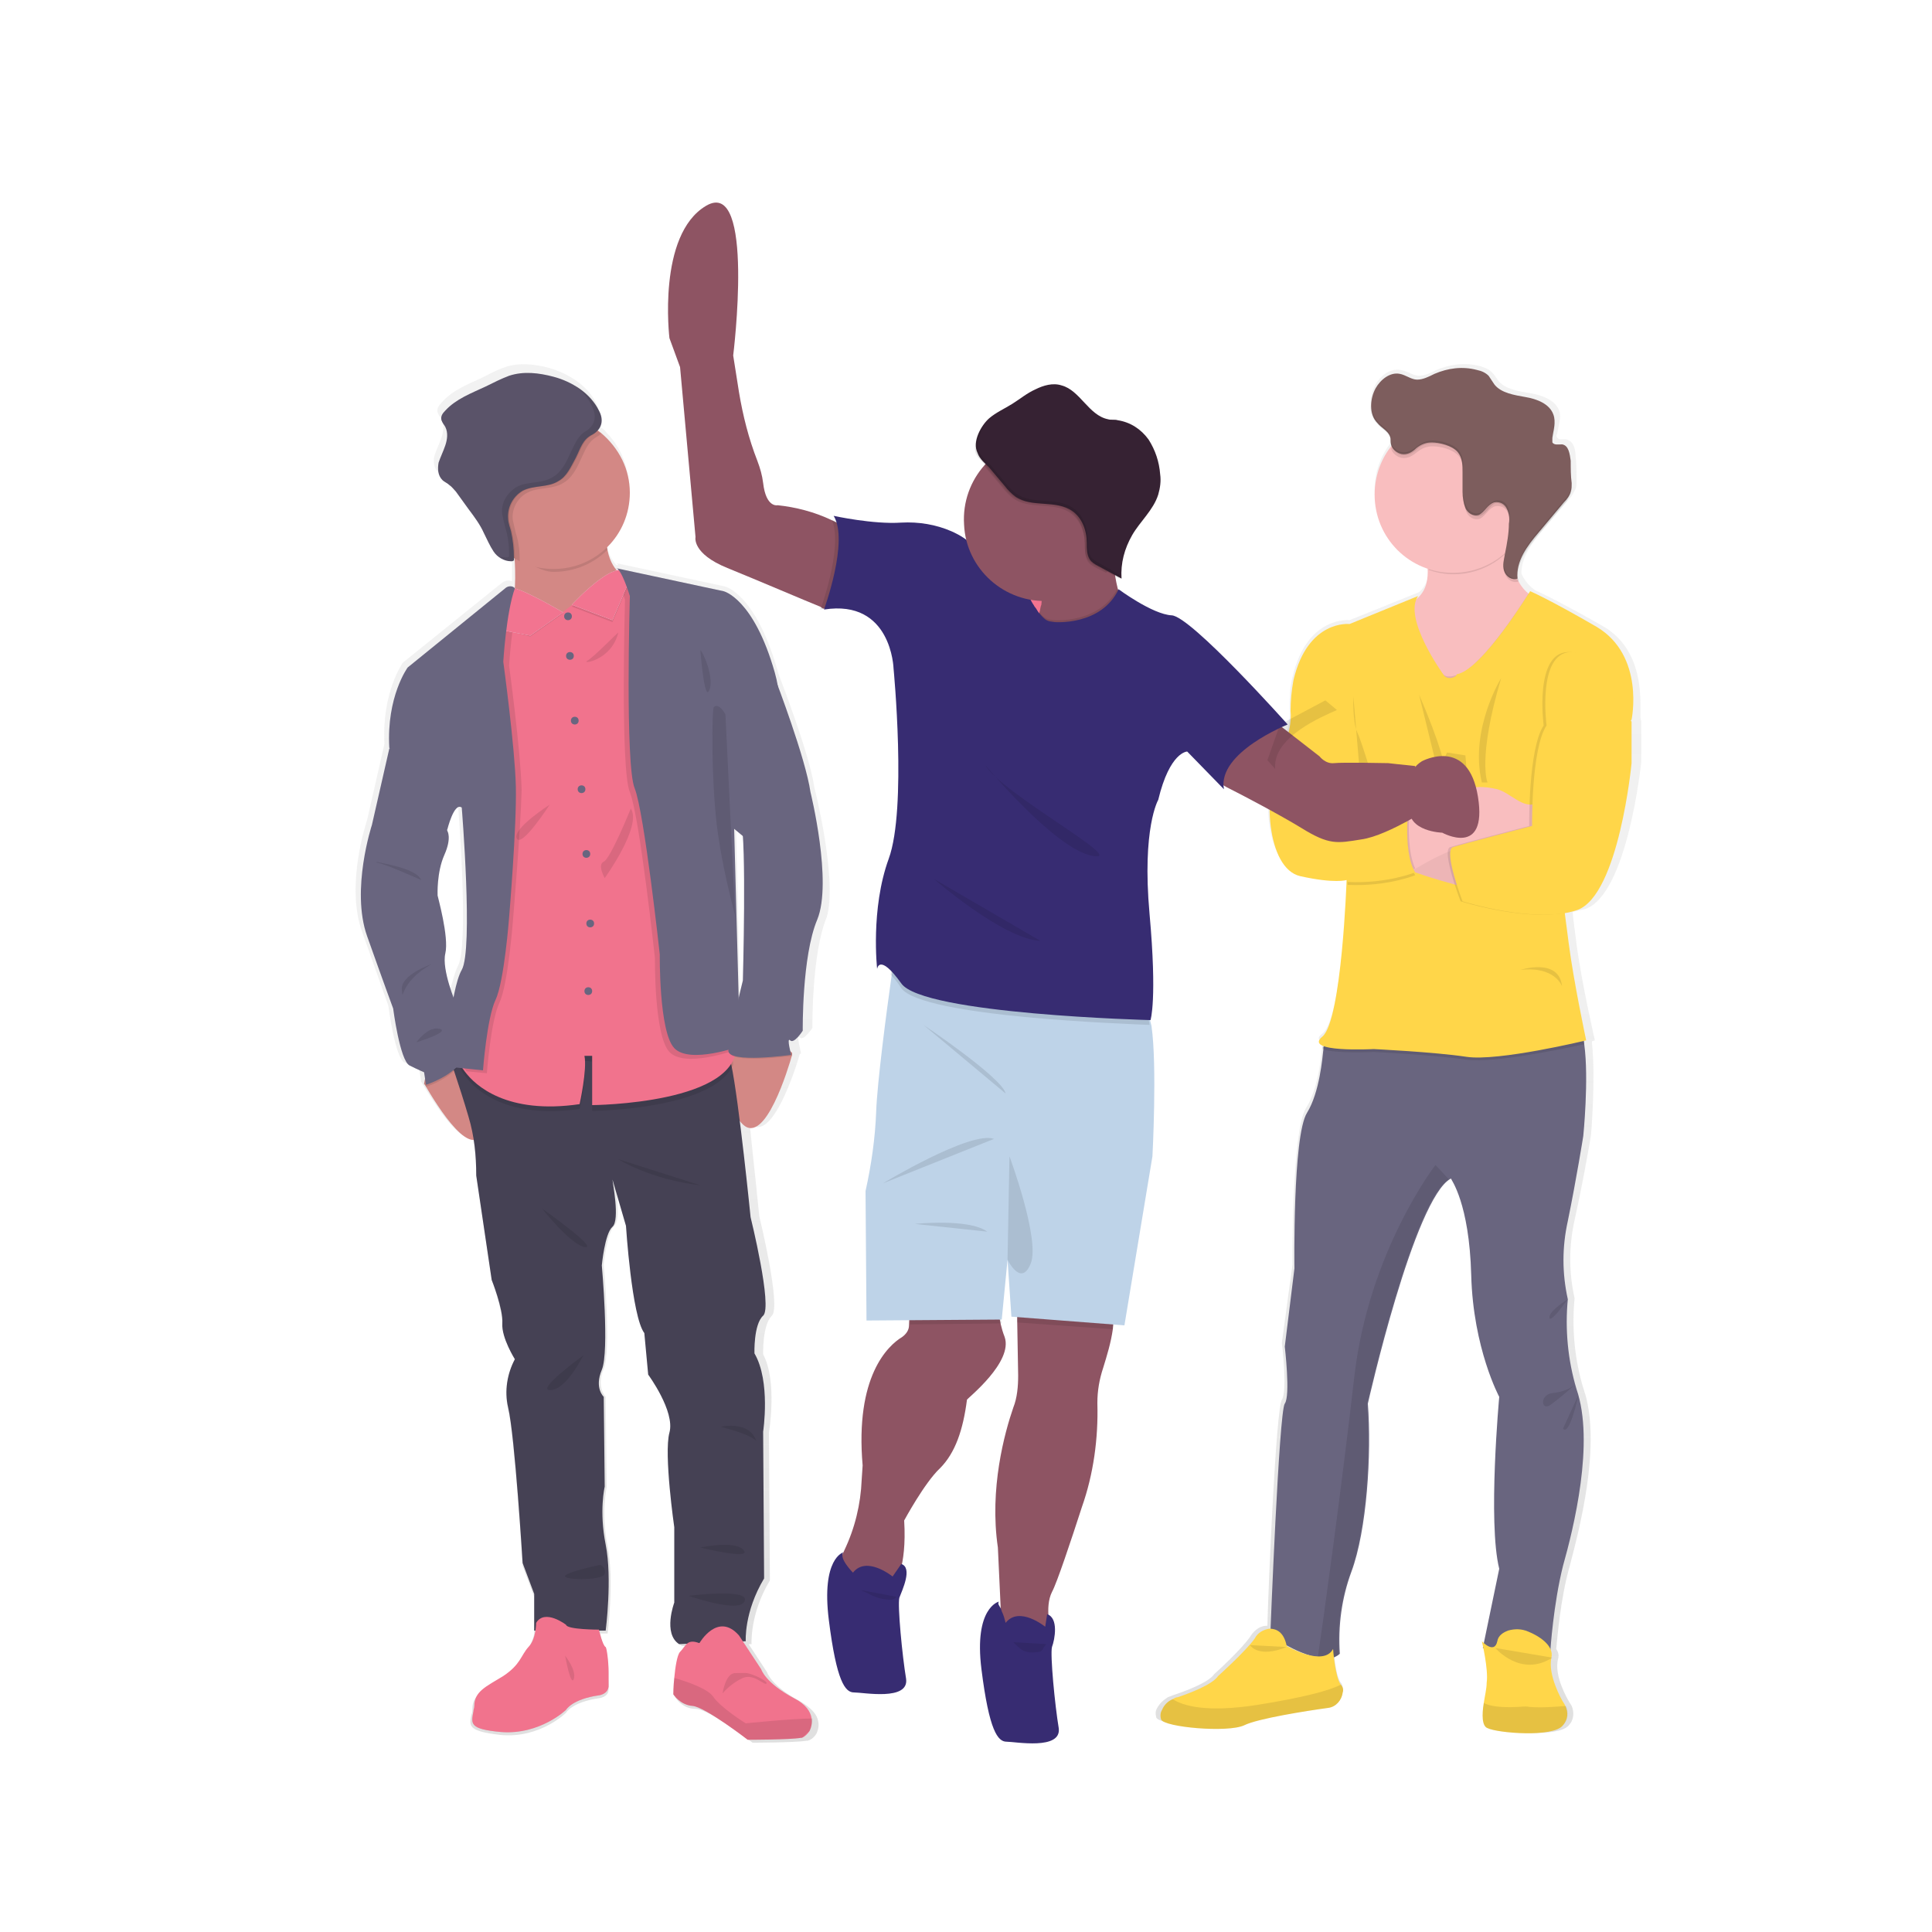 <?xml version="1.0" encoding="utf-8"?>
<!-- Generator: Adobe Illustrator 23.0.1, SVG Export Plug-In . SVG Version: 6.00 Build 0)  -->
<svg version="1.1" id="Layer_1" xmlns="http://www.w3.org/2000/svg" xmlns:xlink="http://www.w3.org/1999/xlink" x="0px" y="0px"
	 viewBox="0 0 200 200" style="enable-background:new 0 0 200 200;" xml:space="preserve">
<style type="text/css">
	.st0{fill:url(#SVGID_1_);}
	.st1{fill:#D38885;}
	.st2{fill:#454154;}
	.st3{opacity:0.1;fill:#010101;enable-background:new    ;}
	.st4{fill:#F1738D;}
	.st5{fill:#69657F;}
	.st6{fill:#5A5369;}
	.st7{fill:#E1E6EE;}
	.st8{fill:#F27490;}
	.st9{fill:url(#SVGID_2_);}
	.st10{fill:#FFD649;}
	.st11{fill:#F9BEBF;}
	.st12{opacity:5.000000e-02;fill:#010101;enable-background:new    ;}
	.st13{fill:#7D5D5D;}
	.st14{opacity:0.1;}
	.st15{fill:#010101;}
	.st16{fill:#8E5463;}
	.st17{fill:#BED3E8;}
	.st18{fill:#372C72;}
	.st19{fill:#362233;}
</style>
<linearGradient id="SVGID_1_" gradientUnits="userSpaceOnUse" x1="92.348" y1="1.433" x2="92.348" y2="144.078" gradientTransform="matrix(1 0 0 -1 -31.16 181.86)">
	<stop  offset="0" style="stop-color:#818181;stop-opacity:0.25"/>
	<stop  offset="0.54" style="stop-color:#818181;stop-opacity:0.12"/>
	<stop  offset="1" style="stop-color:#818181;stop-opacity:0.1"/>
</linearGradient>
<path class="st0" d="M84.3,81.5c-0.5-3.5-3.7-11.7-3.7-11.7l0,0c-0.1-0.2-0.1-0.5-0.2-0.7c-2.3-7.8-5.4-8.4-5.4-8.4l-11.2-2.4
	c0.1,0.1,0.2,0.1,0.2,0.2c-0.1,0-0.1,0-0.2,0c-0.5-0.6-0.9-1.3-1-2.1c0-0.1,0-0.2-0.1-0.4c3.1-3,3.2-8,0.1-11.2
	c-0.2-0.3-0.5-0.5-0.8-0.7c-0.1-0.1-0.2-0.2-0.4-0.3c0.5-0.6,0.5-1.3,0.1-2.1c-0.9-1.8-2.8-3-4.8-3.6c-1.5-0.4-3.1-0.6-4.6-0.1
	c-0.9,0.3-1.6,0.7-2.4,1.1c-1.5,0.7-3.1,1.3-4.2,2.6c-0.3,0.3-0.5,0.6-0.4,1c0.1,0.3,0.3,0.5,0.4,0.7c0.3,0.6,0.2,1.3,0,1.9
	c-0.2,0.6-0.5,1.2-0.7,1.8c-0.2,0.6-0.1,1.4,0.4,1.8c0.2,0.2,0.5,0.3,0.7,0.5c0.3,0.2,0.5,0.5,0.7,0.8c0.4,0.6,0.9,1.2,1.3,1.8
	c0.6,0.8,1.2,1.6,1.7,2.5c0.3,0.7,0.6,1.3,1,1.9c0.1,0.2,0.3,0.3,0.4,0.5l-0.1-0.1c0.4,0.4,0.9,0.6,1.5,0.6l0,0c0,0,0,0,0.1,0
	c0.1,0,0.2,0,0.3-0.1c0,0.1,0,0.2,0,0.2c0,0.9,0,1.8,0,2.6L53,60.2c-0.3-0.2-0.7-0.1-1,0.1l-10.3,8.3c0,0-2.2,3.1-1.9,8.4l-1.8,7.9
	c0,0-2.3,6.7-0.5,11.6c1.7,4.8,2.7,7.6,2.7,7.6s0.7,5.5,1.7,5.9c1,0.4,1.5,0.7,1.5,0.7l0.2,1.3l0,0c0,0,0.1,0.1,0.2,0.3
	c0.8,1.3,3.6,6,5.2,5.5c0.2,1.3,0.3,2.6,0.3,3.8l1.6,10.9c0,0,1.1,3,1.1,4.5s1.3,3.8,1.3,3.8c-0.8,1.5-1.1,3.3-0.7,5.1
	c0.7,2.9,1.5,16.2,1.5,16.2l1.2,3.2l0,3.8c-0.1,0.6-0.4,1.2-0.7,1.7c-0.8,0.8-0.7,1.8-2.6,3c-1.9,1.2-3.1,1.6-3.1,3.1
	c0,0.2,0,0.4-0.1,0.6c-0.2,1.1-0.5,1.7,3,2.1c4.1,0.4,6.8-2.3,6.8-2.3s0.6-1.1,3.4-1.5c0,0,1-0.1,1-0.9c0-0.3,0-0.9,0-1.5
	c0-1.2-0.2-2.6-0.3-2.6c-0.2-0.1-0.5-1.3-0.6-1.7h0.8c0,0,0.7-5.5,0-9c-0.7-3.5-0.1-6.1-0.1-6.1l-0.1-9.4c0,0-1-1-0.2-2.9
	s0-10.8,0-10.8s0.3-3.2,1.1-4c0.8-0.8,0-4.7,0-4.9l1.4,4.8c0,0,0.6,9.5,1.9,11.2l0.4,4.3c0,0,2.7,4,2.2,6.1s0.6,9.8,0.6,9.8v7.9
	c0,0-1.2,3.2,0.5,4.3l0.7,0c-0.2,0.2-0.4,0.6-0.7,0.9c-0.3,0.3-0.5,1.6-0.6,2.7c-0.1,0.9-0.1,1.7-0.1,1.7s0.7,1.2,2.1,1.2
	s5.9,3.5,5.9,3.5s4.4,0,5.6-0.2l0.1,0c0.4-0.1,0.7-0.4,0.9-0.7c0.2-0.4,0.3-0.9,0.2-1.3c-0.1-0.7-0.7-1.4-1.9-2.1
	c-3-1.6-3.4-3-3.4-3l-1.9-2.9h0.3c0,0-0.2-3.1,1.9-6.6l-0.1-15.3c0,0,0.9-5.3-0.6-8.1c0,0-0.1-3,0.9-4c1-0.9-1.3-10.3-1.3-10.3
	s-0.5-5-1-9.6l0,0c2.3,2.2,4.8-5.8,5.2-7.2h0.1l0-0.1c0-0.1,0-0.1,0-0.1l0,0c0,0-0.5-1.9-0.1-1.5c0.4,0.4,1.3-1,1.3-1
	s-0.1-7.7,1.5-11.5C86.7,90.9,84.3,81.5,84.3,81.5z M77.3,86.4L77.3,86.4c0.3,4.7,0,14.7,0,14.7s-0.3,1.3-0.7,2.8l-0.2-9.5l0,0
	l-0.2-8.9L77.3,86.4z M47.4,83.1c0,0,1.2,14.8,0,16.9c-0.3,0.6-0.6,1.7-0.9,2.9c-0.4-1-1.2-3.4-0.9-4.7c0.4-1.7-0.8-6-0.8-6.1
	c0-0.1-0.1-2.4,0.7-4.2c0.8-1.8,0.3-2.5,0.3-2.5S46.5,82.6,47.4,83.1z"/>
<path class="st1" d="M50.2,116.5c-1,4.5-5.1-2.3-6.1-4c-0.1-0.2-0.2-0.3-0.2-0.3l0.4-2.1l2.3-1c0.4,0.2,0.7,0.4,1.1,0.7
	C49.1,110.8,51,113,50.2,116.5z"/>
<path class="st1" d="M82,109c0,0,0,0,0,0.1c0,0,0,0.1,0,0.1c-0.4,1.4-2.8,9.4-5.1,7.2c-2.5-2.4-1.3-8-1.3-8h0l5.3-0.5L82,109L82,109
	L82,109z"/>
<path class="st2" d="M79,148.2l0.1,15.2c-2.1,3.5-1.9,6.5-1.9,6.5l-6.9,0.3c-1.7-1.1-0.5-4.3-0.5-4.3v-7.8c0,0-1.1-7.6-0.5-9.8
	s-2.2-6-2.2-6l-0.4-4.3c-1.3-1.7-1.9-11.1-1.9-11.1l-1.4-4.8c0,0.2,0.8,4.2,0,4.9c-0.8,0.7-1.1,4-1.1,4s0.8,8.9,0,10.8
	s0.2,2.8,0.2,2.8l0.1,9.3c0,0-0.6,2.5,0.1,6c0.7,3.5,0,8.9,0,8.9h-7.4l0-3.8l-1.2-3.2c0,0-0.8-13.2-1.5-16.1c-0.4-1.7-0.1-3.5,0.7-5
	c0,0-1.4-2.2-1.3-3.7c0.1-1.5-1.1-4.5-1.1-4.5l-1.6-10.8c0-2.1-0.2-4.1-0.8-6.1c-0.9-3.1-2.3-7.1-2.3-7.1l1.5,0.1l7.8,0.7
	c0,0,18.9-1.3,19.8-0.2c0.2,0.3,0.3,0.7,0.4,1.1c0.8,3.8,2,15.8,2,15.8s2.3,9.3,1.3,10.2c-1,0.9-0.9,3.9-0.9,3.9
	C79.8,143,79,148.2,79,148.2z"/>
<path class="st3" d="M63,174.6c-0.1,0.8-1,0.9-1,0.9c-2.8,0.4-3.4,1.5-3.4,1.5s-2.7,2.6-6.7,2.3c-3.4-0.3-3.1-0.9-2.9-2.1
	c1.5,0.4,4.4,0.9,6.1,0c2.4-1.3,4-2.2,4-2.2l3.7-1.9C63,173.8,63,174.3,63,174.6z"/>
<path class="st4" d="M83.8,179.2c-0.2,0.3-0.5,0.6-0.8,0.7l-0.1,0c-1.1,0.2-5.5,0.2-5.5,0.2s-4.4-3.4-5.7-3.5s-2-1.2-2-1.2
	s0-0.8,0.1-1.7c0.1-1.1,0.3-2.4,0.6-2.7c0.6-0.6,0.7-1.4,2-0.9c0,0,1.9-3.3,4.1-0.8l2.3,3.5c0,0,0.4,1.4,3.4,3
	c1.2,0.6,1.7,1.4,1.8,2C84.1,178.3,84,178.8,83.8,179.2z"/>
<path class="st3" d="M83.8,179.2c-0.3,0.2-0.5,0.5-0.8,0.7l-0.1,0c-1.1,0.2-5.5,0.2-5.5,0.2s-4.4-3.4-5.7-3.5s-2-1.2-2-1.2
	s0-0.8,0.1-1.7c1.4,0.4,3.4,1.1,4,1.9c0.8,1.2,3.4,2.8,3.4,2.8s4.8-0.5,6.9-0.5C84.1,178.3,84,178.8,83.8,179.2z"/>
<path class="st4" d="M63,174.6c-0.1,0.8-1,0.9-1,0.9c-2.8,0.4-3.4,1.5-3.4,1.5s-2.7,2.6-6.7,2.3c-3.4-0.3-3.1-0.9-2.9-2.1
	c0-0.2,0.1-0.4,0.1-0.6c0-1.5,1.2-2,3-3.1c1.8-1.2,1.8-2.1,2.6-3c0.8-0.8,0.8-2.5,0.8-2.5c0.9-1.5,3.1,0.2,3.1,0.2
	c0.1,0.5,3.4,0.5,3.4,0.5s0.4,1.7,0.7,1.8c0.1,0.1,0.3,1.4,0.3,2.6C63,173.8,63,174.3,63,174.6z"/>
<path class="st1" d="M65.2,60l-6.3,6.7c0,0-7.6-0.6-6.3-2.8c0.7-1.1,0.8-3.6,0.7-5.6c-0.1-2-0.3-3.7-0.3-3.7s10.7-5.3,9.9-0.4
	c-0.2,0.9-0.2,1.9,0,2.8C63.4,59.5,65.2,60,65.2,60z"/>
<path class="st3" d="M62.9,54.1c-0.2,0.9-0.2,1.9,0,2.8c-1.5,1.5-3.5,2.3-5.6,2.3c-1.4,0-3-1.2-4.2-1.9c-0.1-2-0.1-2.9-0.1-2.9
	S63.8,49.2,62.9,54.1z"/>
<path class="st1" d="M65.2,51c0,4.4-3.5,7.9-7.9,7.9c-4.4,0-7.9-3.5-7.9-7.9c0-4.4,3.5-7.9,7.9-7.9c1.8,0,3.5,0.6,4.9,1.7
	C64.1,46.4,65.2,48.6,65.2,51z"/>
<path class="st3" d="M75.9,110.2c-2,4.7-14.6,4.8-14.6,4.8v-5.1l-0.8-0.1c0.3,1.5-0.5,5-0.5,5c-10,1.4-12.4-4.3-12.4-4.3l0.3-1.9
	l7.8,0.7c0,0,18.9-1.3,19.8-0.2C75.8,109.5,75.9,109.8,75.9,110.2z"/>
<path class="st4" d="M61.3,114.4v-5.1l-0.8,0c0.3,1.4-0.5,5-0.5,5c-7.5,1.1-10.8-1.9-11.9-3.4c-0.2-0.3-0.4-0.5-0.5-0.8l3.1-17.2
	l0.7-25.3l1.1-4.4l0.3-2.1v0h0l0.8,0.3l4.6,2l5.3-4l0.1-0.1l0.3-0.2l0.4,0.3l1.1,0.9l3.5,22.5c0,0,6,17.3,7.2,24.3
	c0,0.3,0.1,0.5,0.1,0.8C76.9,114.3,61.3,114.4,61.3,114.4z"/>
<circle class="st5" cx="58.8" cy="63.8" r="0.4"/>
<circle class="st5" cx="59" cy="67.9" r="0.4"/>
<circle class="st5" cx="59.5" cy="74.6" r="0.4"/>
<circle class="st5" cx="60.2" cy="81.7" r="0.4"/>
<circle class="st5" cx="60.7" cy="88.4" r="0.4"/>
<circle class="st5" cx="61.1" cy="95.6" r="0.4"/>
<circle class="st5" cx="60.9" cy="102.6" r="0.4"/>
<path class="st3" d="M53.1,95.3c0,0-0.5,6.6-1.4,8.5c-0.9,1.9-1.3,7.3-1.3,7.3l-2.1-0.2c-0.2-0.3-0.4-0.5-0.5-0.8l3.1-17.2l0.7-25.3
	l1.1-4.4l0.3-2.1l0,0c0.2-0.1,0.5-0.1,0.8,0l0.1,0.1c0,0.1-0.1,0.2-0.1,0.3c-0.8,2.6-1.1,7.4-1.1,7.4s1.2,8.8,1.3,12.9
	C53.9,85.8,53.1,95.3,53.1,95.3z"/>
<path class="st3" d="M47.8,109.8c0,0.1-0.1,0.1-0.1,0.2c-0.8,1.4-2.9,2.3-3.6,2.5c-0.1-0.2-0.2-0.3-0.2-0.3l0.4-2.1l2.3-1
	C47.2,109.3,47.5,109.5,47.8,109.8z"/>
<path class="st5" d="M42.2,76.3l-1.9,1.2l-1.8,7.9c0,0-2.2,6.7-0.5,11.5s2.7,7.5,2.7,7.5s0.7,5.4,1.7,5.9s1.5,0.7,1.5,0.7l0.2,1.3
	c0,0,2.8-0.9,3.8-2.6s-0.7-5.8-0.7-5.8s-1.5-3.5-1.1-5.2s-0.8-5.9-0.8-6s-0.1-2.4,0.7-4.2c0.8-1.8,0.3-2.5,0.3-2.5l-0.5-5L42.2,76.3
	z"/>
<path class="st3" d="M76.1,108.7c0,0-5.2,1.9-6.8,0.2c-1.6-1.7-1.5-9.7-1.5-9.7s-1.6-14.8-2.6-17.2s-0.5-19.9-0.5-19.9
	s-0.7-2.3-1.2-2.9c0,0-0.1-0.1-0.1-0.1l0.2,0l0.7,0.1l1.1,0.9l3.5,22.5c0,0,6,17.3,7.2,24.3L76.1,108.7z"/>
<path class="st3" d="M82,109.3L82,109.3c-0.7,0.1-6.4,0.8-6.5-0.4c0-0.1,0-0.3,0-0.4l5.3-0.5L82,109l0,0c0,0.1,0,0.1,0,0.2L82,109.3
	z"/>
<path class="st5" d="M76.5,68.4l3.8,2c0,0,3.1,8.1,3.6,11.6c0,0,2.3,9.3,0.7,13.2c-1.6,3.8-1.5,11.5-1.5,11.5s-0.9,1.4-1.3,1
	c-0.4-0.4,0.1,1.5,0.1,1.5s-6.4,0.9-6.5-0.4c0-1.3,1.5-7.3,1.5-7.3s0.4-14.4-0.2-16.6S76.5,68.4,76.5,68.4z"/>
<path class="st3" d="M65.3,83.7c0,0-2.1,5.2-2.8,5.5s0.1,1.7,0.1,1.7S66.5,85.5,65.3,83.7z"/>
<path class="st3" d="M64,65.5c0-0.1-2.5,2.5-3.2,2.9C60.1,68.8,63.3,68.4,64,65.5z"/>
<path class="st3" d="M56.9,83.3c0,0-3.9,2.5-3.4,3.5S56.9,83.3,56.9,83.3z"/>
<path class="st3" d="M64,120c0,0,3.3,2.1,8.5,2.7L64,120z"/>
<path class="st3" d="M56.1,125.1c0,0,3.1,3.9,4.5,4C61.9,129.2,56.1,125.1,56.1,125.1z"/>
<path class="st3" d="M60.4,140.3c-0.1,0.1-1.7,3.5-3.4,3.6C55.3,144,60.4,140.3,60.4,140.3z"/>
<path class="st3" d="M74.6,147.7c0,0,3-0.7,3.7,1.5C78.3,149.2,78.1,148.6,74.6,147.7z"/>
<path class="st3" d="M72.5,160.2c0,0,3.7-0.8,4.5,0.3C77.8,161.5,72.5,160.2,72.5,160.2z"/>
<path class="st3" d="M62.1,162c0,0-3.8,0.8-3.6,1.2s4,0.4,4.1-0.3C62.7,162.5,62.5,162.1,62.1,162C62.1,162,62.1,162,62.1,162z"/>
<path class="st3" d="M71.3,165.2c0,0,6.2-0.8,5.8,0.5C76.7,167.1,71.3,165.2,71.3,165.2z"/>
<path class="st3" d="M39,89.2c0,0.1,4.1,0.6,4.6,1.9c0,0-4-1.8-4.6-1.8"/>
<path class="st3" d="M44.7,99.8c0,0-3.3,1.1-3.1,2.7C41.8,104,41.2,101.7,44.7,99.8z"/>
<path class="st3" d="M43.1,107.9c0,0,1.2-1.7,2.4-1.4C46.7,106.8,43.1,107.9,43.1,107.9z"/>
<path class="st3" d="M62.2,44.9c-0.1,0.1-0.2,0.2-0.4,0.3c-1,0.6-1.2,1.4-1.7,2.4c-0.4,0.9-0.9,1.9-1.8,2.4c-1.1,0.7-2.6,0.4-3.7,1
	c-1,0.5-1.7,1.7-1.5,2.9c0.1,0.4,0.2,0.9,0.3,1.3c0.3,0.9,0.4,1.9,0.4,2.8c0,0,0,0.1,0,0.1c-3.9-1.9-5.5-6.7-3.5-10.6
	C52.2,43.6,57,42,60.8,44C61.3,44.2,61.8,44.5,62.2,44.9L62.2,44.9z"/>
<path class="st6" d="M62,42.5c-0.9-1.8-2.8-3-4.7-3.5c-1.5-0.4-3.1-0.6-4.6-0.1c-0.8,0.3-1.6,0.7-2.4,1.1c-1.5,0.7-3.1,1.3-4.2,2.5
	c-0.3,0.3-0.5,0.6-0.4,1c0.1,0.3,0.3,0.5,0.4,0.7c0.3,0.6,0.2,1.3,0,1.9s-0.5,1.2-0.7,1.8c-0.1,0.6-0.1,1.3,0.4,1.8
	c0.2,0.2,0.5,0.3,0.7,0.5c0.3,0.2,0.5,0.5,0.7,0.7l1.3,1.8c0.6,0.8,1.2,1.6,1.6,2.5c0.3,0.6,0.6,1.3,1,1.9c0.4,0.6,1.1,1,1.8,1
	c0.1,0,0.2,0,0.3-0.1c0-0.1,0-0.1,0-0.2c0-1-0.1-1.9-0.3-2.8c-0.1-0.4-0.3-0.9-0.3-1.3c-0.1-1.2,0.5-2.3,1.5-2.9
	c1.2-0.6,2.6-0.3,3.7-1c0.9-0.5,1.3-1.5,1.8-2.4c0.5-1,0.7-1.9,1.7-2.4C62.4,44.4,62.5,43.4,62,42.5z"/>
<path class="st3" d="M58.5,171.4c0,0,1.2,1.5,0.9,2.4C59.1,174.7,58.5,171.4,58.5,171.4z"/>
<path class="st3" d="M74.8,175.3c0,0,0.3-2.1,1.3-2.1c1.1,0,1.1-0.1,1.9,0.2s1.6,0.8,1.3,0.9s-1.4-1.2-2.6-0.5
	C76.1,174.1,75.4,174.6,74.8,175.3z"/>
<path class="st3" d="M54.9,65.9l3.4-2.4c0,0-4.9-2.9-5.5-2.5c-0.6,0.4-1,4.1-1,4.1L54.9,65.9z"/>
<path class="st7" d="M54.9,65.8l3.4-2.4c0,0-4.9-2.9-5.5-2.5c-0.6,0.4-1,4.3-1,4.3L54.9,65.8z"/>
<path class="st8" d="M54.9,65.8l3.4-2.4c0,0-4.9-2.9-5.5-2.5c-0.6,0.4-1,4.3-1,4.3L54.9,65.8z"/>
<path class="st5" d="M53.3,60.9l-0.1-0.1c-0.3-0.2-0.7-0.1-0.9,0.1l-10.1,8.2c0,0-2.2,3-1.9,8.3l6,8.5c0,0,0.7-2.9,1.5-2.3
	c0,0,1.2,14.7,0,16.8c-1.2,2.1-1.7,10-1.7,10l3.9,0.4c0,0,0.4-5.4,1.3-7.3c0.9-1.9,1.4-8.5,1.4-8.5s0.8-9.5,0.7-13.6
	c-0.1-4.1-1.3-12.9-1.3-12.9S52.4,63.4,53.3,60.9z"/>
<path class="st3" d="M63.4,64.4l-4.2-1.6c0,0,5.4-5.9,6-2.6L63.4,64.4z"/>
<path class="st7" d="M63.4,64.2l-4.2-1.6c0,0,5.4-5.9,6-2.6L63.4,64.2z"/>
<path class="st8" d="M63.4,64.2l-4.2-1.6c0,0,5.4-5.9,6-2.6L63.4,64.2z"/>
<path class="st3" d="M63.2,59.2c0.1,0,0.1,0,0.2,0L63.2,59.2z"/>
<path class="st5" d="M63.7,58.8l11.2,2.4c0,0,3.1,0.7,5.3,8.4s-3,17.2-3,17.2l-1.2-1l0.6,22.5c0,0-5.2,1.9-6.8,0.2
	c-1.6-1.7-1.5-9.7-1.5-9.7s-1.6-14.7-2.6-17.2c-1-2.4-0.5-19.9-0.5-19.9S64.3,58.7,63.7,58.8z"/>
<path class="st3" d="M73.9,73.2c-0.2,0.1-0.3,7,0.3,12.2c0.4,3.2,1.1,6.3,1.9,9.4l-1-20.8C75.1,73.9,74.4,72.7,73.9,73.2z"/>
<path class="st3" d="M72.5,67.3c0.3,0.2,1.5,3,0.9,4.2C72.9,72.6,72.5,67.3,72.5,67.3z"/>
<path class="st3" d="M62,42.5c-0.5-1.1-1.4-2-2.5-2.6c0.8,0.6,1.4,1.3,1.8,2.2c0.5,1,0.3,1.9-0.6,2.5c-0.9,0.5-1.2,1.4-1.7,2.4
	c-0.4,0.9-0.9,1.9-1.8,2.4c-1.1,0.7-2.6,0.4-3.7,1c-1,0.6-1.7,1.7-1.5,2.9c0.1,0.4,0.2,0.9,0.3,1.3c0.3,0.9,0.4,1.9,0.4,2.8
	c0,0.1,0,0.1,0,0.2c-0.1,0.1-0.2,0.1-0.3,0.1c-0.3,0-0.6,0-0.8-0.2c0.4,0.4,0.9,0.6,1.4,0.6c0.2,0,0.3-0.1,0.3-0.2c0,0,0-0.1,0-0.1
	c0-1-0.1-1.9-0.3-2.8c-0.1-0.4-0.3-0.9-0.3-1.3c-0.1-1.2,0.5-2.3,1.5-2.9c1.2-0.6,2.6-0.3,3.7-1c0.9-0.5,1.3-1.5,1.8-2.4
	c0.5-1,0.7-1.9,1.7-2.4C62.3,44.4,62.4,43.4,62,42.5z"/>
<linearGradient id="SVGID_2_" gradientUnits="userSpaceOnUse" x1="175.819" y1="2.405" x2="175.819" y2="144.201" gradientTransform="matrix(1 0 0 -1 -31.16 181.86)">
	<stop  offset="0" style="stop-color:#818181;stop-opacity:0.25"/>
	<stop  offset="0.54" style="stop-color:#818181;stop-opacity:0.12"/>
	<stop  offset="1" style="stop-color:#818181;stop-opacity:0.1"/>
</linearGradient>
<path class="st9" d="M165.9,64.8c-5.1-2.9-7-3.7-7-3.7l-0.1-0.1c-0.6-0.4-1-1-1.3-1.6c0-0.1,0-0.2,0-0.3c0,0,0,0,0,0
	c0.1-1.6,1.2-3,2.2-4.2l2.7-3.2c0.3-0.3,0.5-0.7,0.7-1.1c0.1-0.2,0.1-0.4,0.1-0.7c0-0.1,0-0.2,0-0.3c0-0.8,0-1.6-0.1-2.4
	c0-0.7-0.2-1.5-0.9-1.7c-0.4-0.1-0.8,0.1-1-0.2c-0.1-0.1-0.1-0.3,0-0.4c0,0,0,0,0,0v0c0.1-0.5,0.2-1.1,0.3-1.6c0-0.3,0-0.6-0.1-0.8
	c-0.4-1.1-1.8-1.6-3-1.8c-1.2-0.2-2.6-0.4-3.3-1.3c-0.2-0.3-0.4-0.6-0.7-0.9c-0.3-0.3-0.8-0.5-1.2-0.6c-1.5-0.4-3.1-0.2-4.5,0.4
	c-0.6,0.3-1.2,0.6-1.8,0.6c-0.6,0-1.2-0.5-1.9-0.6c-1.1-0.2-2.1,0.6-2.6,1.5c-0.3,0.5-0.5,1.2-0.5,1.8v0.1l0,0
	c0,0.7,0.2,1.3,0.7,1.8c0.5,0.5,1.1,0.8,1.3,1.4c0.1,0.3,0.1,0.5,0.1,0.8c0,0,0,0.1,0,0.1l0,0c-1.1,1.4-1.7,3.1-1.7,4.9
	c0,3.5,2.3,6.7,5.7,7.7c0,0.1,0,0.2,0,0.2c0,1-0.3,2-1.1,2.7l-7.2,2.9c0,0-4.4-0.5-5.9,5.9c-0.3,1.1-0.3,2.1-0.3,3.2
	c0.1,1-0.1,2.7-1.2,4.8c-1.8,3.5-1.4,11.5,2.3,12.3c3.5,0.8,4.8,0.4,4.9,0.4v0.1c-0.1,1.5-0.6,14.5-2.6,16.1c-0.6,0.4-0.4,0.7,0,0.9
	c0,0,0,0.1,0,0.2c-0.1,1-0.4,4.6-1.7,6.6c-1.5,2.4-1.4,16.2-1.4,16.2l-1.1,8.1c0,0,0.6,5,0,5.9c-0.6,0.8-1.4,19.3-1.5,23.4h-0.1
	c-0.6,0-1.2,0.4-1.6,1c-0.9,1.4-3.8,4-3.8,4c-0.6,0.9-3.1,1.8-4.3,2.2c-0.2,0.1-0.3,0.1-0.5,0.2c-0.5,0.3-0.9,0.7-1.1,1.1
	c-0.2,0.3-0.2,0.6-0.1,1c0.3,0.8,7.1,1.4,8.8,0.6c1.3-0.6,6.7-1.4,8.9-1.8c0.8-0.1,1.5-0.8,1.6-1.6c0-0.3,0-0.6-0.2-0.8l0,0
	c-0.4-0.5-0.6-2-0.7-2.9c0.2-0.1,0.3-0.2,0.5-0.3c-0.2-2.9,0.2-5.8,1.2-8.5c1.6-4.3,2.1-12.3,1.7-17.4c0,0,5-21.3,8.9-23.3l0,0
	c0.1,0.1,2,2.5,2.2,10c0.2,7.6,3,12.7,3,12.7s-1.2,13,0,17.8l-1.6,7.7c-0.1-0.1-0.2-0.2-0.2-0.2s0,0.2,0.1,0.6l0,0.2l0.1,0
	c0.2,1,0.4,2.6,0.3,3.6c-0.1,0.6-0.2,1.3-0.3,2.1c-0.2,1.2-0.2,2.3,0.4,2.6c1,0.4,7,1,8-0.3c0.5-0.5,0.6-1.3,0.3-2
	c-0.1-0.2-0.2-0.3-0.3-0.5c0,0-1.6-2.6-1.1-4.4c0.1-0.4,0-0.7-0.2-1c0.1-0.9,0.4-5.1,1.4-8.6c1-3.8,3.2-12.2,1.6-17.8l0,0
	c-0.1-0.2-0.1-0.4-0.2-0.6c-0.9-3-1.2-6.2-0.9-9.3c-0.6-2.7-0.6-5.4,0-8.1c1-4.5,1.7-8.8,1.7-8.8s0.5-5.9,0.1-9.5c0-0.1,0-0.2,0-0.2
	l0.3-0.1c0,0-1.4-6.1-1.9-10c-0.1-0.9-0.3-2.1-0.4-3.3c0.4-0.1,0.9-0.2,1.3-0.3c4.4-1.5,5.8-15.2,5.8-15.2v-4.3
	C169.5,74.4,171,67.7,165.9,64.8z M133.1,170.5c-0.1-0.1-0.2-0.1-0.2-0.1l0,0L133.1,170.5z"/>
<path class="st5" d="M163.2,143.8c1.9,5.5-0.3,14.4-1.4,18.3c-1,4-1.3,8.7-1.3,8.7c-4,0.6-7-0.2-7-0.2l1.7-8.2
	c-1.2-4.8,0-17.8,0-17.8s-2.7-5-2.9-12.6c-0.2-7.5-2.1-9.9-2.1-10l0,0c-3.8,2-8.6,23.3-8.6,23.3c0.4,5.2-0.1,13.1-1.7,17.4
	c-1,2.7-1.4,5.6-1.2,8.5c-0.6,0.5-1.3,0.6-2.2,0.4c-2.3-0.4-5-2.3-5-2.3s0.9-23.2,1.5-24s0-5.9,0-5.9l1-8.1c0,0-0.2-13.7,1.3-16.1
	c1.3-2.1,1.6-5.7,1.7-6.6c0-0.1,0-0.2,0-0.2l2.3-2.8c0,0,22.2-1.7,23.9,0c0.4,0.4,0.7,1.3,0.8,2.5c0.5,3.6-0.1,9.5-0.1,9.5
	s-0.7,4.4-1.6,8.8c-0.6,2.7-0.6,5.4,0,8.1C162,137.6,162.3,140.8,163.2,143.8z"/>
<path class="st10" d="M161.8,178.6c-1,1.3-6.8,0.8-7.8,0.3c-0.6-0.2-0.6-1.4-0.4-2.6c0.1-0.7,0.3-1.5,0.3-2.1
	c0.2-1.4-0.5-4.3-0.5-4.3s1.3,1.4,1.6,0c0.1-0.6,0.6-0.9,1.1-1.1c0.7-0.2,1.4-0.2,2.1,0.1c1,0.4,2.7,1.4,2.4,2.7
	c-0.4,1.8,1.1,4.4,1.1,4.4c0.1,0.2,0.2,0.3,0.3,0.5C162.4,177.3,162.3,178,161.8,178.6z"/>
<path class="st3" d="M161.8,178.6c-1,1.3-6.8,0.8-7.8,0.3c-0.6-0.2-0.6-1.4-0.4-2.6c0.6,0.3,1.7,0.5,3.5,0.4c0.4,0,0.8-0.1,1.2,0
	c1.3,0.1,2.5,0,3.8-0.1C162.4,177.3,162.3,178.1,161.8,178.6z"/>
<path class="st3" d="M141.5,145.4c0.4,5.2-0.1,13.1-1.7,17.4c-1,2.7-1.4,5.6-1.2,8.5c-0.6,0.5-1.3,0.6-2.2,0.4
	c0.5-3.3,2.5-17.8,3.8-29.2c1.5-13,8.4-21.9,8.4-21.9l1.4,1.5C146.3,124.1,141.5,145.4,141.5,145.4z"/>
<path class="st11" d="M159.4,62l-1,4.8l-4.7,8l-5.9-2.5c0,0-8-8.3-3-9.5c0.6-0.1,1.2-0.4,1.7-0.7c1-0.7,1.3-1.8,1.3-2.9
	c0-1.2-0.3-2.3-0.8-3.4l10.2-3.2c-0.4,1.3-0.7,2.7-0.7,4.1c-0.1,2.8,1,4.2,1.8,4.8C158.7,61.7,159.1,61.9,159.4,62z"/>
<path class="st3" d="M157.3,52.5c-0.4,1.3-0.7,2.7-0.7,4.1c-0.2,0.2-0.4,0.4-0.6,0.6c-2.2,2.1-5.3,2.8-8.1,1.8
	c0-1.2-0.3-2.3-0.8-3.4L157.3,52.5z"/>
<path class="st11" d="M158.5,51.2c0,4.5-3.6,8.1-8.1,8.1c-4.5,0-8.1-3.6-8.1-8.1c0-4.5,3.6-8.1,8.1-8.1c0,0,0,0,0,0
	C154.8,43,158.5,46.6,158.5,51.2C158.5,51.1,158.5,51.1,158.5,51.2z"/>
<path class="st3" d="M159.4,62l-1,4.8l-4.7,8l-5.9-2.5c0,0-8-8.3-3-9.5c0.6-0.1,1.2-0.4,1.7-0.7c-0.9,2.5,2.8,7.6,2.8,7.6
	c0.4,0.6,1.4,0.2,1.4,0.2c2.4-0.4,6.8-7.3,7.5-8.4C158.7,61.7,159.1,61.9,159.4,62z"/>
<path class="st3" d="M164,108.1c-1.4,0.3-9.2,2-12.2,1.6c-3.3-0.5-9.6-0.8-9.6-0.8s-4,0.2-5.3-0.3c0-0.1,0-0.2,0-0.2l2.3-2.8
	c0,0,22.2-1.7,23.9,0C163.6,106,163.9,107,164,108.1z"/>
<path class="st10" d="M149.4,69.8c0,0-4.2-5.8-2.6-8.1l-7.1,2.9c0,0-4.3-0.5-5.8,5.8c-0.2,1.1-0.3,2.1-0.3,3.2
	c0.1,1-0.1,2.7-1.2,4.8c-1.7,3.5-1.3,11.5,2.2,12.3c3.6,0.8,4.8,0.4,4.8,0.4s-0.5,14.5-2.5,16.2c-2.1,1.7,5.3,1.3,5.3,1.3
	s6.3,0.3,9.6,0.8c3.3,0.5,12.4-1.7,12.4-1.7s-1.3-6.1-1.8-10s-1.6-12.2-1.6-12.2l8.1-11c0,0,1.4-6.6-3.6-9.6c-5-2.9-6.9-3.7-6.9-3.7
	s-5,8.2-7.6,8.6C150.8,70.1,149.8,70.5,149.4,69.8z"/>
<path class="st3" d="M140.1,72.1c0,0-0.1,2.6,0.4,3.7c0.5,1,2.2,6.8,2.2,6.8h-4c0,0,2.1-2.3,2-3.4C140.6,78,140.1,72.1,140.1,72.1z"
	/>
<path class="st11" d="M151.9,91.9c0,0-8.8-2.1-9.6-4c-0.8-1.8-3.1-5.9-3.1-5.9l0.9-1.2l4.3,3.3c0,0,5.1,4,7.5,4.4
	C154.3,89,151.9,91.9,151.9,91.9z"/>
<path class="st12" d="M151.9,91.9c0,0-8.8-2.1-9.6-4c-0.8-1.8-3.1-5.9-3.1-5.9l0.9-1.2l4.3,3.3c0,0,5.1,4,7.5,4.4
	C154.3,89,151.9,91.9,151.9,91.9z"/>
<path class="st11" d="M159.4,81.6v4.8h-0.8c-3.8,0-7.5,1-10.8,2.8l-1.4,0.8l-0.4,0.2l-2.5-5.6l2.3-2.1h0.1c0.6,0.1,3,0.3,4-0.1
	c1-0.3,2.2-1.4,5.1-0.7c1.4,0.4,2.6,2,4,1.5L159.4,81.6z"/>
<path class="st3" d="M167.1,72.9l1.6,1.8V79c0,0-1.3,13.6-5.6,15.2c-4.3,1.5-11.9-0.9-11.9-0.9s-2-5.2-1.1-5.6
	c0.9-0.3,8.2-2.2,8.2-2.2s-0.1-8,1.5-10.4c0,0-1-7.5,2.5-7.6C165.8,67.4,167.1,72.9,167.1,72.9z"/>
<path class="st10" d="M167.3,72.9l1.6,1.8V79c0,0-1.3,13.6-5.6,15.2c-4.3,1.5-11.9-0.9-11.9-0.9s-2-5.2-1-5.6
	c0.9-0.3,8.2-2.2,8.2-2.2s-0.1-8,1.5-10.4c0,0-1-7.5,2.5-7.6S167.3,72.9,167.3,72.9z"/>
<path class="st3" d="M156.3,54.6c0.1-0.5,0-1.1-0.2-1.5c-0.2-0.5-0.7-0.8-1.3-0.7c-0.7,0.2-1,1-1.6,1.3c-0.6,0.2-1.2-0.2-1.4-0.7
	s-0.3-1.1-0.3-1.7c0-0.7,0-1.3,0-2c0-0.7,0-1.5-0.5-2.1c-0.6-0.7-1.9-1-2.7-1c-0.6,0-1.1,0.2-1.6,0.6c-0.5,0.4-1,0.7-1.6,0.6
	c-0.5-0.1-1-0.5-1.1-1v0c2.7-3.6,7.8-4.3,11.3-1.6c3.6,2.7,4.3,7.8,1.6,11.3c-0.3,0.4-0.6,0.7-0.9,1
	C156.1,56.2,156.2,55.4,156.3,54.6z"/>
<path class="st13" d="M145.1,47c-0.5-0.1-1-0.5-1.1-1c-0.1-0.3,0-0.5-0.1-0.8c-0.2-0.6-0.9-0.9-1.3-1.4c-0.9-0.9-0.8-2.5-0.2-3.6
	c0.5-0.9,1.5-1.7,2.5-1.5c0.6,0.1,1.2,0.6,1.8,0.6c0.6,0,1.2-0.3,1.8-0.6c1.4-0.6,2.9-0.8,4.4-0.4c0.5,0.1,0.9,0.3,1.2,0.6
	c0.2,0.3,0.4,0.6,0.6,0.9c0.7,0.9,2.1,1.1,3.2,1.3c1.2,0.2,2.5,0.7,2.9,1.8c0.3,0.8,0,1.6-0.1,2.4c0,0.2,0,0.3,0,0.5
	c0.2,0.3,0.6,0.2,1,0.2c0.7,0.1,0.8,1,0.9,1.7c0,0.8,0,1.6,0.1,2.3c0,0.3,0,0.6-0.1,0.9c-0.1,0.4-0.4,0.8-0.7,1.1l-2.6,3.1
	c-1.2,1.4-2.4,3-2.2,4.8c-0.6,0.2-1.2-0.2-1.4-0.8c-0.2-0.6,0-1.2,0.1-1.8c0.2-1,0.4-2.1,0.4-3.1c0.1-0.5,0-1.1-0.2-1.5
	c-0.2-0.5-0.7-0.8-1.3-0.7c-0.7,0.2-1,1-1.6,1.3c-0.6,0.2-1.2-0.2-1.4-0.7s-0.3-1.1-0.3-1.7v-2c0-0.7,0-1.5-0.5-2.1
	c-0.6-0.7-1.9-1-2.7-1c-0.6,0-1.1,0.2-1.6,0.6C146.2,46.8,145.7,47.1,145.1,47z"/>
<path class="st3" d="M146.9,71.9l2.5,10.2C149.4,82.2,151.3,82.1,146.9,71.9z"/>
<path class="st3" d="M155.4,70.2c0,0-3.3,5.3-2,10.8l0.6,0C154,81.1,152.9,78.6,155.4,70.2z"/>
<path class="st3" d="M157.4,100.4c0,0,4-1.3,4.3,1.7C161.7,102.1,161,100,157.4,100.4z"/>
<path class="st3" d="M145.9,82.8c0,0-0.8,5.6,0.6,7.8c0,0-2.9,1.2-7,1l-0.5-8.7L145.9,82.8z"/>
<path class="st3" d="M146.5,89.9l-0.4,0.2l-2.5-5.6l2.3-2.1h0.1l0,0C146,82.8,145.4,87.6,146.5,89.9z"/>
<path class="st10" d="M145.9,82.5c0,0-0.8,5.6,0.6,7.8c0,0-2.9,1.2-7,1l-2.8-8.7L145.9,82.5z"/>
<path class="st10" d="M139,175.2c-0.1,0.8-0.7,1.5-1.5,1.6c-2.2,0.3-7.3,1.1-8.7,1.8c-1.7,0.8-8.3,0.2-8.6-0.6
	c-0.1-0.3-0.1-0.7,0.1-1c0.2-0.5,0.6-0.9,1.1-1.1c0.2-0.1,0.3-0.2,0.5-0.2c1.2-0.4,3.6-1.3,4.2-2.2c0,0,2.9-2.6,3.8-3.9
	c0.3-0.6,0.9-0.9,1.5-1c0.7,0,1.5,0.3,1.8,1.8c0,0,3.8,2.2,4.8,0.3c0,0,0.2,2.9,0.8,3.7l0,0C139,174.6,139.1,174.9,139,175.2z"/>
<path class="st3" d="M139,175.2c-0.1,0.8-0.7,1.5-1.5,1.6c-2.2,0.3-7.3,1.1-8.7,1.8c-1.7,0.8-8.3,0.2-8.6-0.6
	c-0.1-0.3-0.1-0.7,0.1-1c0.2-0.5,0.6-0.9,1.1-1.1c1.1,0.7,3.5,1.4,8.7,0.6c5-0.8,7.5-1.5,8.7-2.1l0,0
	C139,174.6,139.1,174.9,139,175.2z"/>
<g class="st14">
	<path class="st15" d="M160.7,45.5L160.7,45.5c0.1-0.6,0.3-1.2,0.2-1.8c-0.1,0.5-0.1,1-0.2,1.4C160.7,45.2,160.7,45.3,160.7,45.5z"
		/>
	<path class="st15" d="M156.1,52.9c0.1,0.3,0.2,0.6,0.2,0.9c0-0.4,0-0.9-0.2-1.3c-0.2-0.5-0.7-0.8-1.3-0.7c-0.7,0.2-1,1-1.6,1.3
		c-0.6,0.2-1.2-0.2-1.4-0.7c-0.3-0.5-0.3-1.1-0.3-1.7c0-0.7,0-1.3,0-2c0-0.7,0-1.5-0.5-2.1c-0.6-0.7-1.9-1-2.7-1
		c-0.6,0-1.1,0.2-1.6,0.6c-0.5,0.4-1,0.7-1.6,0.6c-0.5-0.1-1-0.5-1.1-1c-0.1-0.3,0-0.5-0.1-0.8c-0.2-0.6-0.9-0.9-1.3-1.4
		c-0.4-0.5-0.7-1.1-0.7-1.7c-0.1,0.7,0.2,1.5,0.7,2c0.4,0.5,1.1,0.8,1.3,1.4c0.1,0.2,0.1,0.5,0.1,0.8c0.2,0.5,0.6,0.9,1.1,1
		c0.6,0.1,1.2-0.2,1.6-0.6c0.4-0.4,1-0.6,1.6-0.6c0.9,0,2.2,0.3,2.7,1c0.4,0.6,0.5,1.3,0.5,2.1c0,0.7,0,1.3,0,2c0,0.6,0,1.2,0.3,1.7
		c0.3,0.5,0.9,0.9,1.4,0.7c0.7-0.2,1-1.1,1.6-1.3C155.3,52,155.8,52.4,156.1,52.9z"/>
	<path class="st15" d="M162.6,50.7c-0.1,0.4-0.4,0.8-0.7,1.1l-2.6,3.1c-1.1,1.3-2.3,2.9-2.2,4.6c0.1-1.6,1.2-3,2.2-4.2l2.6-3.1
		c0.3-0.3,0.5-0.7,0.7-1.1c0.1-0.3,0.1-0.6,0.1-0.9C162.7,50.4,162.6,50.5,162.6,50.7z"/>
	<path class="st15" d="M155.8,59c0-0.1-0.1-0.3-0.1-0.4c0,0.3,0,0.5,0.1,0.8c0.2,0.6,0.8,1,1.4,0.8c0-0.1,0-0.2,0-0.3
		C156.6,60,155.9,59.5,155.8,59z"/>
</g>
<path class="st3" d="M129.4,170.3c0,0,0.8,1.4,3.8,0.2"/>
<path class="st3" d="M154.8,170.6c0,0,2.6,3.1,5.9,1"/>
<path class="st3" d="M162.3,134.5c0,0-1.8,1.1-1.9,1.8c-0.1,0.7,0.9-0.5,0.9-0.5L162.3,134.5z"/>
<path class="st3" d="M163.1,143.3c-0.6,0.5-1.4,0.8-2.3,0.9c-1.4,0.1-1.3,1.8-0.4,1.3C161.3,144.9,163.1,143.3,163.1,143.3z"/>
<path class="st3" d="M163.4,144.4c0,0-0.9,4.3-1.6,3.5"/>
<rect x="103.8" y="59.3" transform="matrix(0.998 -5.953021e-02 5.953021e-02 0.998 -3.56 6.499)" class="st8" width="7" height="7.4"/>
<path class="st16" d="M100.1,144.9c-0.4,3.1-1.2,5.5-2.8,7.1c-1.6,1.5-3.7,5.4-3.7,5.4c0.3,5-1,6.6-1,6.6l-1.3,0.4l-3.4,0.2
	c0,0-0.7-1.7-0.9-2.6c-0.1-0.3,0.1-0.9,0.4-1.5c1.1-2.3,1.7-4.8,1.8-7.3l0.1-1.5c-0.8-9.2,2.6-12.4,4.1-13.3
	c0.4-0.3,0.7-0.7,0.7-1.2l0,0l0.1-2.6l9.1-0.1c0,0-0.1,0.8,0.3,2.6c0.1,0.4,0.2,0.8,0.4,1.3C104.9,141,100.2,144.7,100.1,144.9z"/>
<path class="st16" d="M115.2,137.6c-0.2,1.4-0.6,2.7-1,4c-0.4,1.2-0.6,2.4-0.6,3.6c0,0,0,0.1,0,0.1c0.1,3.6-0.4,7.3-1.6,10.7
	c-1.1,3.4-2.6,7.9-3.1,8.8c-0.8,1.6-0.1,4.1-0.1,4.1l-5.1-0.1l-0.4-8.6c-0.9-6.1,0.7-11.9,1.6-14.5c0.4-1,0.5-2.2,0.5-3.3l-0.1-5.7
	l0-1.7c0,0,9-1.8,9.8,0.2C115.3,135.9,115.3,136.7,115.2,137.6z"/>
<path class="st3" d="M103.7,137l-9.5,0.1l0.1-2.6l9.1-0.1C103.4,134.4,103.2,135.2,103.7,137z"/>
<path class="st3" d="M115.2,137.6l-9.9-0.7l0-1.7c0,0,9-1.8,9.8,0.2C115.3,135.9,115.3,136.7,115.2,137.6z"/>
<path class="st17" d="M119.3,119.7l-2.9,17.5l-11.7-0.9l-0.4-5.9l-0.6,6.2l-14,0.1l-0.1-13.4c0.6-2.7,1-5.5,1.1-8.2
	c0.1-3,1.1-10.6,1.6-14.1c0.2-1.2,0.3-1.9,0.3-1.9s24.2,3.5,25.9,5.3c0.3,0.3,0.5,0.9,0.7,1.8C119.8,110.3,119.3,119.7,119.3,119.7z
	"/>
<path class="st3" d="M91.4,122.5c0,0,9.1-5.5,11.5-4.6L91.4,122.5z"/>
<path class="st3" d="M95.6,106.1c0,0,8.2,5.5,8.5,7.1L95.6,106.1z"/>
<path class="st3" d="M94.7,126.7c0,0,5.6-0.6,7.5,0.8L94.7,126.7z"/>
<path class="st3" d="M104.5,119.7c0,0,3.2,8.6,2.2,11.1s-2.4-0.4-2.4-0.4L104.5,119.7z"/>
<path class="st18" d="M103.4,165.8c0,0-2.6,0.6-1.8,7s1.7,7.5,2.6,7.5s5.7,0.9,5.4-1.4c-0.4-2.4-0.9-7.6-0.7-8.4
	c0.3-0.8,0.7-3-0.5-3.4l-0.2,1.3c0,0-2.7-2.2-4.1-0.4c-0.1-0.4-0.2-0.8-0.4-1.2C103.6,166.3,103.2,166.1,103.4,165.8z"/>
<path class="st16" d="M147.2,84.1c0,0-0.6,0.4-1.5,0.9c-1.3,0.7-3.3,1.7-4.8,1.9c-2.5,0.4-3.3,0.6-6.2-1.2c-2.3-1.4-6.1-3.4-7.7-4.2
	l-0.7-0.4l-0.1,0l0,0l1.1-3.7l4.5-2.8l1.2,0.9l3.6,2.8c0,0,0.6,0.8,1.5,0.7s5.6,0,5.6,0l0.9,0.1l1.9,0.2L147.2,84.1z"/>
<path class="st3" d="M152.1,83.1c0,0-0.6,0.3-1.5,0.8c-0.9-0.5-2.1-1.4-1.7-2.9c0.4-1.3,0.5-2.4,0.9-3.1l1.9,0.3L152.1,83.1z"/>
<path class="st16" d="M147.2,78.8c0,0,4.8-2.6,5.8,3.7c1,6.3-3.7,3.7-3.7,3.7s-3.6-0.1-3.4-2.6S145.6,79.8,147.2,78.8z"/>
<path class="st16" d="M90.7,60.4L85.4,63l-0.1,0l-0.1,0l-0.3-0.2c-1.5-0.6-6.4-2.7-9.6-4c-3.7-1.5-3.3-3.2-3.3-3.2l-1.6-17.6
	L69.3,35c0,0-1.3-10.7,3.8-13.7s2.8,15.5,2.8,15.5l0.6,3.8c0.4,2.4,1,4.8,1.9,7.1c0.3,0.8,0.5,1.5,0.6,2.3c0.3,2.6,1.5,2.3,1.5,2.3
	c1.9,0.2,3.8,0.7,5.5,1.5c0.6,0.3,1.3,0.6,1.9,1L90.7,60.4z"/>
<path class="st16" d="M110.6,67.7l-4.7-0.2c0,0,1.3-2.1,1.7-4.1c0.1-0.3,0.1-0.6,0.2-0.8c0.1-0.8,0-1.5-0.4-2
	c-1.5-1.9,7.8-5.3,7.8-5.3c0,1.1,0,2.2,0.1,3.3c0.1,0.8,0.2,1.5,0.4,2.3c0.4,1.5,1,3,2.2,3.7C121,66.4,110.6,67.7,110.6,67.7z"/>
<path class="st3" d="M110.6,67.7l-4.7-0.2c0,0,1.3-2.1,1.7-4.1c0.6,0.7,0.8,0.7,1.5,0.8c0,0,4.7,0.4,6.6-3.3c0.4,1.5,1,3,2.2,3.7
	C121,66.4,110.6,67.7,110.6,67.7z"/>
<path class="st3" d="M132,79.2c0,0.1,0,0.3,0,0.4l-0.7-0.8l-0.1-0.1l1.3-3.7l4.7-2.5l1.2,1C136.8,74.2,132.1,76.2,132,79.2z"/>
<path class="st3" d="M90.7,60.4L85.4,63l-0.1,0l-0.4,0.1c0,0,0-0.1,0.1-0.2c0.4-1.1,2.2-6.7,1.1-9.1c0.6,0.3,1.3,0.6,1.9,1
	L90.7,60.4z"/>
<path class="st3" d="M119,106.1c-2.1-0.1-23.5-0.8-25.7-3.8c-0.3-0.5-0.7-1-1.1-1.4c0.2-1.2,0.3-1.9,0.3-1.9s24.2,3.5,25.9,5.3
	C118.6,104.6,118.9,105.2,119,106.1z"/>
<path class="st18" d="M109.2,64.4c0,0,4.8,0.4,6.6-3.4c0,0,3.5,2.6,5.5,2.7c2,0.1,12,11.3,12,11.3s-7.3,2.9-6.6,6.7l-3.8-3.9
	c0,0-1.8,0-3,5c0,0-1.7,2.9-0.9,11.8s0.1,11,0.1,11s-23.6-0.6-25.8-3.8c-2.3-3.2-2.5-1.5-2.5-1.5s-0.7-6.2,1.2-11.4
	c1.9-5.2,0.5-19.7,0.5-19.7s-0.2-7.2-7.2-6.1c0,0,2.6-7.1,1-9.7c0,0,4.1,0.9,7,0.7c1.8-0.1,3.6,0.2,5.2,0.9c0.9,0.4,1.7,0.9,2.2,1.5
	c1.5,1.8,3.7,0.8,3.7,0.8c0.7,1.7,1.5,3.4,2.4,5c0.1,0.2,0.2,0.3,0.3,0.5c0.2,0.2,0.3,0.5,0.5,0.7C108.3,64.3,108.4,64.3,109.2,64.4
	z"/>
<path class="st16" d="M116.6,53.3c0.3,4.7-3.3,8.7-7.9,8.9c-4.7,0.3-8.7-3.3-8.9-7.9c-0.3-4.7,3.3-8.7,7.9-8.9
	C112.3,45.1,116.3,48.6,116.6,53.3C116.6,53.3,116.6,53.3,116.6,53.3z"/>
<path class="st3" d="M102,79.2c0,0,7.2,8.7,11.1,9.4S103.6,82.1,102,79.2z"/>
<path class="st3" d="M96.7,91c0,0,7.1,6.2,11,6.4L96.7,91z"/>
<path class="st3" d="M116.6,53.3c0.1,2.2-0.6,4.4-2.1,6l-1-0.5c-0.4-0.2-0.7-0.4-0.9-0.7c-0.3-0.5-0.3-1.1-0.3-1.7
	c0-1.3-0.5-2.6-1.5-3.3c-1.7-1.2-4.2-0.3-5.9-1.5c-0.4-0.3-0.8-0.7-1.1-1.1l-1.6-1.9c-0.1-0.1-0.2-0.2-0.3-0.4
	c3.1-3.5,8.5-3.7,11.9-0.6C115.5,49,116.5,51.1,116.6,53.3L116.6,53.3z"/>
<path class="st19" d="M102.4,43.3c0.7-0.6,1.6-1,2.4-1.5s1.5-1.1,2.4-1.5c0.8-0.4,1.8-0.7,2.7-0.4c1.9,0.5,2.8,3.1,4.8,3.5
	c0.3,0.1,0.7,0,1,0.1c1.3,0.2,2.4,0.9,3.2,2c0.7,1.1,1.1,2.3,1.2,3.6c0.1,0.7,0,1.4-0.2,2.1c-0.5,1.6-1.9,2.8-2.7,4.2
	c-0.8,1.4-1.2,2.9-1.1,4.5l-2.4-1.3c-0.4-0.2-0.7-0.4-0.9-0.7c-0.3-0.5-0.3-1.1-0.3-1.7c0-1.3-0.5-2.6-1.5-3.3
	c-1.7-1.2-4.2-0.3-5.9-1.5c-0.4-0.3-0.8-0.7-1.1-1.1l-1.6-1.9c-0.4-0.4-1-0.9-1.2-1.5C100.6,45.7,101.6,44,102.4,43.3z"/>
<path class="st3" d="M113.8,58.3c-0.4-0.2-0.7-0.4-0.9-0.7c-0.3-0.5-0.3-1.1-0.3-1.7c0-1.3-0.5-2.6-1.5-3.3
	c-1.7-1.2-4.2-0.3-5.9-1.5c-0.4-0.3-0.8-0.7-1.1-1.1l-1.6-1.9c-0.4-0.4-1-0.9-1.2-1.5c-0.3-0.9,0.3-2.2,0.9-3
	c-0.8,0.8-1.5,2.2-1.2,3.3c0.2,0.5,0.8,1,1.2,1.5l1.6,1.9c0.3,0.4,0.7,0.8,1.1,1.1c1.7,1.2,4.2,0.3,5.9,1.5c1,0.7,1.5,2.1,1.5,3.3
	c0,0.6,0,1.2,0.3,1.7c0.3,0.3,0.6,0.6,0.9,0.7l2.4,1.3c0-0.1,0-0.3,0-0.4L113.8,58.3z"/>
<path class="st18" d="M87.3,160.7c0,0-2.3,0.6-1.5,7s1.7,7.5,2.6,7.5c1,0,5.7,0.9,5.4-1.4c-0.4-2.4-0.9-7.6-0.7-8.4
	c0.3-0.8,1.4-3.1,0.2-3.5l-0.9,1.3c0,0-2.7-2.2-4.1-0.4C88.3,162.8,86.8,161.3,87.3,160.7z"/>
<path class="st3" d="M89.1,164.6c0.5,0.2,1,0.5,1.5,0.7c0.5,0.2,1.1,0.3,1.6,0.3c0.2,0,0.5-0.1,0.6-0.3"/>
<path class="st3" d="M104.9,170c0.3,0.3,0.6,0.6,0.9,0.8c0.5,0.3,1.1,0.3,1.7,0.2c0.1,0,0.2,0,0.3-0.1c0.1-0.1,0.2-0.2,0.2-0.3
	l0.3-0.4"/>
</svg>
